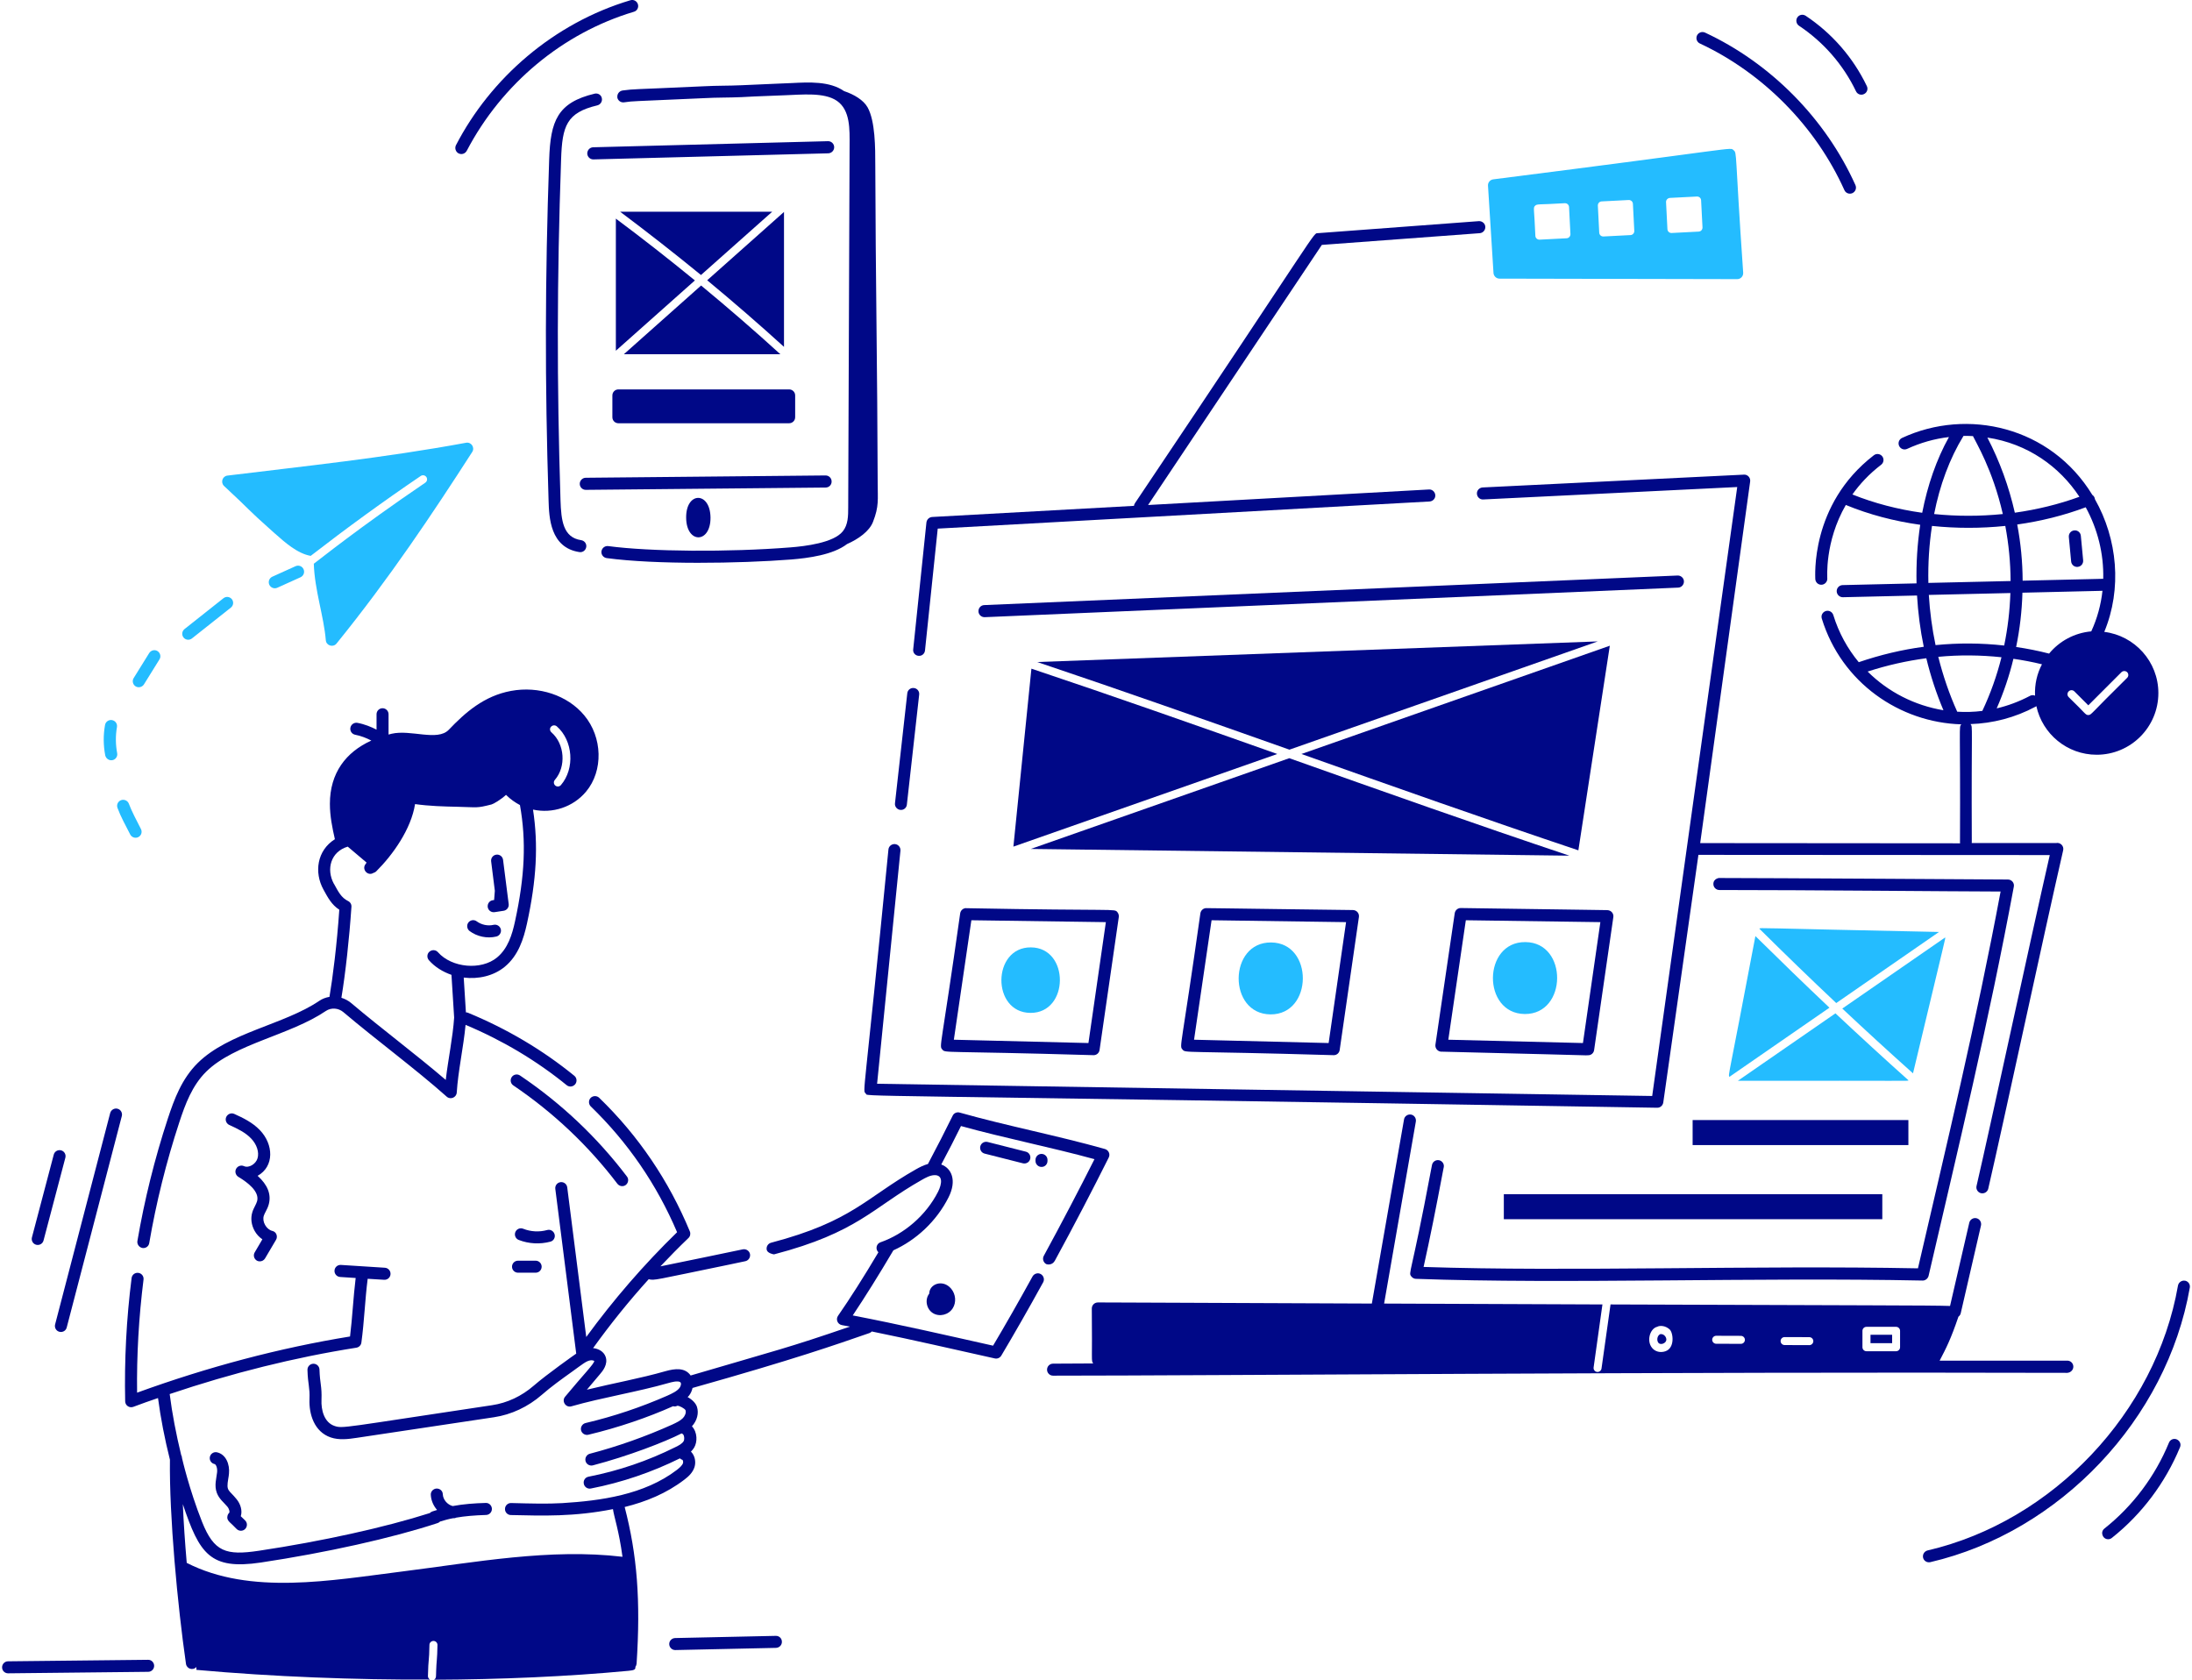<svg viewBox="0 0 522 400" xmlns="http://www.w3.org/2000/svg" data-name="Layer 1" id="Layer_1">
  <defs>
    <style>
      .cls-1 {
        fill: #24bcff;
      }

      .cls-2 {
        fill: #000887;
      }
    </style>
  </defs>
  <path d="M35.25,395.25l-33.34.36c-.79,0-1.43.67-1.41,1.45,0,.79.64,1.41,1.43,1.41,20.18-.21,13.55-.14,33.37-.36.79,0,1.43-.67,1.41-1.45s-.64-1.43-1.45-1.41h0Z" class="cls-2"></path>
  <path d="M184.75,389.55l-23.97.52c-.79.02-1.43.67-1.41,1.45.02.83.72,1.43,1.45,1.41l23.97-.52c.79-.02,1.43-.67,1.41-1.45,0-.81-.64-1.43-1.45-1.41Z" class="cls-2"></path>
  <path d="M61.13,300.18c.24.14.48.19.74.19.5,0,.98-.26,1.24-.69l2.62-4.44c.24-.38.26-.86.1-1.29-.17-.43-.55-.74-.98-.83-.69-.17-1.31-.69-1.72-1.41s-.52-1.53-.31-2.19c.1-.33.29-.69.48-1.05.26-.5.55-1.07.72-1.74.6-2.34-.29-4.58-2.67-6.73,4.01-2.24,3.82-7.49.52-10.9-1.72-1.79-3.96-2.89-6.08-3.84-.72-.33-1.57,0-1.91.72-.33.72,0,1.57.72,1.91,1.96.88,3.84,1.79,5.2,3.22,1.36,1.41,1.96,3.27,1.53,4.72-.38,1.31-2.03,2.41-3.24,1.86-.69-.31-1.5-.02-1.86.64-.36.67-.12,1.5.52,1.91,2.36,1.41,5.06,3.55,4.48,5.77-.1.36-.29.76-.5,1.17-.21.43-.48.93-.64,1.48-.45,1.43-.24,3.05.55,4.46.45.81,1.1,1.5,1.84,2l-1.81,3.08c-.43.69-.19,1.57.48,1.98h0Z" class="cls-2"></path>
  <path d="M147.02,281.89c.48.62,1.38.76,2,.29.62-.48.76-1.38.29-2-7.13-9.4-15.69-17.48-25.47-24.07-.67-.45-1.55-.26-1.98.38-.45.67-.26,1.55.38,1.98,9.49,6.42,17.84,14.29,24.78,23.42h0Z" class="cls-2"></path>
  <path d="M54.12,361.27c-.02,1,.81,1.29,2.24,2.84.57.55,1.48.55,2.03-.02s.55-1.48-.02-2.03l-1.03-1c.43-1.34-.07-2.91-.98-4.03-1.91-2.39-2.53-1.81-2-4.91.07-.41.14-.81.17-1.22.21-2.17-.69-4.58-2.86-5.06-.76-.17-1.53.33-1.69,1.1s.33,1.53,1.1,1.69c.41.1.72,1.03.62,1.96-.14,1.41-.72,3.12-.07,4.89.55,1.5,1.79,2.41,2.53,3.32.48.6.57,1.31.43,1.43-.29.29-.45.67-.45,1.05h0Z" class="cls-2"></path>
  <path d="M132.06,293.91c-.21-.76-1-1.22-1.76-1-1.88.52-3.91.41-5.72-.31-.74-.29-1.57.07-1.86.81-.29.74.07,1.57.81,1.86,2.39.93,5.06,1.07,7.54.41.76-.19,1.22-1,1-1.76h0Z" class="cls-2"></path>
  <path d="M123.36,300.21c-.79,0-1.43.64-1.43,1.43s.64,1.43,1.43,1.43h4.2c.79,0,1.43-.64,1.43-1.43s-.64-1.43-1.43-1.43h-4.2Z" class="cls-2"></path>
  <path d="M26.24,265.05l-13.12,50.35c-.19.76.26,1.55,1.03,1.74.79.19,1.55-.26,1.74-1.03l13.12-50.35c.19-.76-.26-1.55-1.03-1.74-.74-.19-1.53.26-1.74,1.03Z" class="cls-2"></path>
  <path d="M8.63,296.42c.76.19,1.55-.26,1.74-1.03l5.2-19.72c.19-.76-.26-1.55-1.03-1.74s-1.55.26-1.74,1.03l-5.2,19.72c-.19.76.26,1.55,1.03,1.74Z" class="cls-2"></path>
  <path d="M33.89,297.18c.79.14,1.53-.38,1.65-1.17,1.65-9.61,4.05-19.3,7.16-28.76,1.41-4.29,3.05-8.75,6.42-12.07,6.73-6.63,19.92-8.63,28.5-14.45,1.24-.83,2.96-.72,4.15.29,7.85,6.65,17.22,13.55,24.61,20.13.88.79,2.31.21,2.39-.98.31-5.06,1.6-10.78,2.1-16.12,8.82,3.7,16.93,8.54,24.07,14.36.62.5,1.5.41,2.03-.21.5-.62.41-1.53-.21-2.03-7.49-6.11-16-11.16-25.31-15-.17-.07-.33-.1-.5-.1l-.52-8.28c3.48.43,7.11-.38,9.78-2.58,3.27-2.7,4.48-6.68,5.27-10.23,2.29-10.47,2.74-18.77,1.45-27.19,4.6,1,9.54-.57,12.64-4.29,4.13-4.94,3.94-12.93-.45-18.17-3.96-4.75-10.8-7.04-17.44-5.8-6.42,1.19-10.9,5.15-14.81,9.25-2.7,2.81-9.04-.12-13.62.95-.24.05-.48.12-.72.19v-4.84c0-.79-.64-1.43-1.43-1.43s-1.43.64-1.43,1.43v3.67c-1.24-.64-2.86-1.31-4.56-1.62-.76-.14-1.53.38-1.67,1.17-.14.79.38,1.53,1.17,1.67,1.29.24,2.62.76,3.82,1.38-6.06,2.74-9.87,7.73-9.87,15.07,0,2.91.57,5.7,1.19,8.42-4.27,2.67-4.98,7.89-2.72,12,1.03,1.88,1.93,3.6,3.77,4.79-.57,8.35-1.57,16.24-2.34,20.75-.86.14-1.69.45-2.43.95-8.37,5.68-21.56,7.51-28.93,14.79-3.82,3.77-5.6,8.61-7.13,13.24-3.15,9.59-5.58,19.41-7.25,29.17-.12.76.41,1.5,1.19,1.65h0ZM131.23,173.06c.36-.41.95-.43,1.36-.1,3.89,3.41,4.36,10.06.98,14-.19.21-.45.33-.72.33-.81,0-1.26-.95-.72-1.57,2.74-3.15,2.36-8.54-.79-11.31-.43-.36-.48-.95-.12-1.36ZM79.52,210.48c-1.91-3.51-.74-7.68,3.29-8.87l4.48,3.79c-.07.1-.1.21-.19.31-1.07,1.24.45,3.03,1.84,2.15.24-.07.45-.17.62-.33,4.01-3.98,8.35-10.11,9.28-16.05,3.43.48,6.82.57,10.11.64,4.96.12,4.48.36,8.09-.55.48-.12,2.22-1.14,3.46-2.29,1.03,1.03,2.15,1.81,3.32,2.43,1.53,8.59,1.17,16.91-1.17,27.67-.69,3.22-1.72,6.51-4.29,8.63-3.77,3.1-10.76,2.48-14.07-1.26-.52-.6-1.43-.64-2.03-.12-.6.52-.64,1.43-.12,2.03,1.43,1.62,3.32,2.77,5.37,3.48l.64,10.18c-.31,4.67-1.43,9.95-2,14.84-7.13-6.11-15.38-12.26-22.54-18.32-.69-.57-1.48-.98-2.31-1.24.95-5.68,1.88-14.05,2.39-21.66.05-.6-.29-1.14-.81-1.38-1.65-.81-2.36-2.31-3.34-4.08h0Z" class="cls-2"></path>
  <path d="M251.15,300.31c4.58-8.4,9.13-17.15,12.88-24.66.41-.81-.02-1.76-.88-2.03-11.42-3.22-23.3-5.49-34.61-8.68-.67-.19-1.38.12-1.67.74-1.72,3.51-3.7,7.37-5.89,11.5-1.03.29-1.96.76-2.89,1.29-11.88,6.73-15.15,12.38-34.46,17.46-.76.19-1.22.98-1.03,1.74s1.62,1.05,1.74,1.03c19.94-5.22,23.4-11.07,35.16-17.72.88-.5,1.98-1.12,3.03-1.14,2.05-.05,1.81,2.03.88,3.91-2.89,5.72-8.16,10.14-13.71,12.07-1,.33-1.31,1.62-.52,2.39-3.48,5.87-6.8,11.07-9.61,15.12-.6.86-.1,2.03.91,2.22.64.12,1.29.24,1.91.36-15,5.15-16.91,5.46-37.92,11.64-1.34-1.93-3.72-1.67-5.99-1.03-5.99,1.72-12.55,2.89-18.72,4.41l3.12-3.7c.6-.69,1.98-2.34,1.34-4.15-.45-1.26-1.72-1.93-2.98-2.05,4.08-5.68,8.49-11.16,13.24-16.41,1.45.33.98.26,19.18-3.48,1.29-.26,2.55-.52,3.84-.81.76-.17,1.26-.93,1.1-1.72-.17-.76-.93-1.26-1.72-1.1-1.67.38-16.84,3.48-19.61,4.05,2.17-2.29,4.39-4.56,6.68-6.75.43-.41.55-1.03.33-1.57-5.01-12.09-12.26-22.8-21.59-31.82-.57-.55-1.48-.52-2.03.02-.55.57-.52,1.48.02,2.03,8.8,8.51,15.72,18.58,20.56,29.96-7.94,7.73-15.19,16.12-21.63,24.95-1.41-11.23-3.12-24.45-4.53-35.63-.1-.79-.81-1.34-1.6-1.24-.79.1-1.34.81-1.24,1.6,1.6,12.71,3.41,26.67,4.98,39.23-.29.19-7.04,4.96-10.09,7.61-2.91,2.53-6.34,4.13-9.95,4.67-35.66,5.34-35.54,5.6-37.52,4.94-2.46-.83-3.22-3.79-3.1-6.27.12-3.17-.38-3.82-.48-7.16-.02-.79-.69-1.41-1.48-1.38s-1.41.69-1.38,1.48c.1,3.53.6,4.08.48,6.96-.14,3.53,1.1,7.75,5.06,9.11,1.98.67,4.1.41,6.15.1l32.72-4.91c4.15-.62,8.11-2.48,11.4-5.34,2.24-1.96,4.67-3.7,7.23-5.53,2.36-1.69,3.27-2.48,4.27-2.67.5-.1.91.07.98.14.07.6-2.72,3.41-6.92,8.49-.93,1.07.14,2.7,1.48,2.31,7.42-2.12,15.65-3.41,23.16-5.56.6-.17,2.19-.62,2.77-.19.33.26.12,1-.19,1.38-.62.79-1.74,1.31-2.91,1.84-6.25,2.74-12.78,4.94-19.46,6.51-.76.19-1.24.95-1.07,1.72.19.76.95,1.24,1.72,1.07,7.23-1.72,14.21-4.13,20.2-6.8.33.1.69.07,1-.1.48-.05,1.74.64,1.96,1.05.21.64-.17,1.41-.62,1.88-.62.64-1.53,1.07-2.55,1.55-6.32,2.84-12.9,5.18-19.61,6.94-.76.19-1.22.98-1.03,1.74s.98,1.22,1.74,1.03c8.3-2.17,17.13-5.56,21.13-7.61.26.1.43.24.52.5.19.5.1,1.14-.02,1.34-.36.6-1.14,1.03-1.98,1.43-6.56,3.27-13.5,5.63-20.68,7.04-.79.14-1.29.91-1.12,1.69.14.76.91,1.29,1.69,1.12,7.35-1.43,14.48-3.86,21.2-7.18.17.17.36.29.6.36.1.07.21.45.14.74-.17.55-.72,1.05-1.43,1.62-7.82,5.99-18.22,7.37-27.33,7.94-3.6.21-7.39.1-12.19-.02-.79-.02-1.45.62-1.45,1.41-.02.79.62,1.45,1.41,1.45,7.63.17,15,.43,24.3-1.41.24,1.79,1.43,5.1,2.27,11.35-17.22-2.05-35.06,1.31-52.3,3.48-17.13,2.15-36.28,5.72-51.47-2.03-.41-4.77-.74-9.54-.93-13.98,3.98,11.85,6.49,15.69,18.56,13.9,15.57-2.34,31.32-5.84,42.12-9.4.21-.07.41-.19.57-.36,1-.31,2.03-.6,3.08-.79.26.02.55-.02.76-.14,2.05-.36,4.34-.55,7.13-.64.79-.02,1.41-.69,1.38-1.48s-.69-1.43-1.48-1.38c-2.62.07-5.27.26-7.85.74-1.26-.31-2.31-1.53-2.36-2.81-.02-.79-.67-1.38-1.5-1.36-.79.05-1.41.72-1.36,1.5.07,1.34.62,2.6,1.5,3.6-.95.29-1.41.38-1.74.74-10.61,3.39-25.69,6.73-40.67,8.97-7.89,1.19-10.71.26-13.55-6.85-3.08-7.75-4.77-15.15-4.79-15.24,0-.26-.07-.5-.19-.69-1.19-4.89-2.15-9.87-2.74-14.53,14.86-5.01,29.77-8.73,44.46-11.04.62-.1,1.12-.6,1.19-1.22.69-5.03.86-10.23,1.5-15.19l3.91.24c.81.05,1.48-.55,1.53-1.34.05-.79-.55-1.48-1.34-1.53l-10.47-.67c-.81-.05-1.48.55-1.53,1.34-.05.79.55,1.48,1.34,1.53l3.7.24c-.57,4.67-.79,9.47-1.34,13.93-16.74,2.72-33.8,7.23-50.71,13.38-.12-8.94.41-17.98,1.53-26.93.1-.79-.45-1.5-1.24-1.6-.79-.1-1.5.45-1.6,1.24-1.24,9.73-1.74,19.61-1.53,29.36.02.98,1,1.65,1.93,1.31,1.96-.74,3.91-1.43,5.89-2.1.62,4.72,1.6,9.76,2.84,14.69-.17,13.38,1.79,34.54,3.82,48.61.17,1.19,1.67,1.67,2.48.74v.69c18.25,1.65,38.07,2.39,55.62,2.31-.29-.17-.48-.48-.48-.83.1-4.53.29-3.08.36-7.44,0-.52.45-.93.98-.93.52.02.95.45.93.98-.05,3.48-.26,4.01-.31,6.11-.07,1.17.12,1.79-.52,2.15,16-.07,31.87-.76,46.27-2.12,1.43-.12,1.76-.33,1.69-.95.17-.21.26-.48.29-.76.98-15.03.14-25.85-2.84-37.3,5.03-1.24,9.95-3.24,14.21-6.51,1-.76,2-1.67,2.43-3.03.36-1.19.12-2.67-.86-3.65.29-.29.55-.6.76-.95.79-1.31.83-3.63-.52-5.08,1.22-1.34,1.69-3.12,1.19-4.65-.29-.88-1.17-1.74-2.22-2.31.1-.1.19-.17.29-.29.45-.55.74-1.22.88-1.88,24.57-6.92,33.99-10.26,42.12-13.07.21-.07.41-.21.57-.38,9.83,2,19.72,4.29,29.29,6.42.62.14,1.22-.14,1.55-.67,3.05-5.13,6.42-11,9.97-17.46.38-.69.12-1.57-.57-1.96s-1.57-.12-1.96.57c-3.34,6.06-6.51,11.62-9.4,16.48-11.09-2.48-22.3-5.06-33.42-7.2,2.89-4.32,6.2-9.61,9.68-15.5,5.37-2.43,10.23-6.85,13.14-12.62,2.05-4.08.67-6.96-1.74-7.82,1.72-3.22,3.29-6.3,4.7-9.16,10.57,2.93,21.28,5.01,31.79,7.89-3.58,7.11-7.82,15.22-12.07,23.02-.38.69-.12,1.57.57,1.96.72.26,1.6,0,1.98-.69h0Z" class="cls-2"></path>
  <path d="M221.29,308.05c-1.12,1.43-.67,3.7.88,4.65s3.72.43,4.72-1.17c.88-1.38.72-3.34-.38-4.65-1.98-2.36-5.22-1.12-5.22,1.17Z" class="cls-2"></path>
  <path d="M235.19,271.94c-.76-.19-1.55.26-1.74,1.03s.26,1.55,1.03,1.74l9.11,2.31c.76.19,1.55-.26,1.74-1.03s-.26-1.55-1.03-1.74l-9.11-2.31Z" class="cls-2"></path>
  <path d="M249.45,276.45v-.24c0-.79-.64-1.43-1.43-1.43s-1.43.64-1.43,1.43v.24c0,.79.64,1.43,1.43,1.43.79.02,1.43-.62,1.43-1.43Z" class="cls-2"></path>
  <path d="M117.8,217.21l2.15-.33c.76-.12,1.29-.83,1.19-1.6l-1.34-10.52c-.1-.79-.81-1.34-1.6-1.24-.79.1-1.34.81-1.24,1.6l.88,7.01-.17,2.19-.33.05c-.79.12-1.31.86-1.19,1.65.12.79.86,1.31,1.65,1.19h0Z" class="cls-2"></path>
  <path d="M111.83,221.71c1.76,1.31,4.15,1.84,6.37,1.31.76-.19,1.24-.95,1.07-1.72-.19-.76-.95-1.24-1.72-1.07-1.38.33-2.89,0-4.03-.83-.64-.48-1.53-.33-2,.31-.45.62-.31,1.53.31,2h0Z" class="cls-2"></path>
  <path d="M146.99,23.13c.1.79.83,1.34,1.6,1.24,3.01-.38.14-.12,19.18-1,3.01-.17,5.7-.1,8.78-.24,3.39-.17,1.26-.1,10.45-.45,3.84-.12,9.28-.76,12.31,1.34,3.2,2.22,3.03,6.8,3.01,10.71-.12,30-.33,86.2-.33,86.1,0,2.05-.02,4.13-1.29,5.7-2.19,2.74-8.99,3.55-12.47,3.82-14.74,1.17-33.39,1.03-43.38-.31-.79-.1-1.5.45-1.62,1.24-.1.79.45,1.5,1.24,1.62,11.69,1.57,31.41,1.31,43.98.33,4.03-.33,9.92-1.1,13.26-3.67,2.7-1.19,5.32-3.05,6.18-5.27,1.48-3.77,1.12-5.32,1.12-9.49-.07-26.38-.5-49.16-.57-75.54,0-3.98,0-10.45-1.84-13.71-.98-1.72-3.17-3.05-5.6-3.86-3.43-2.39-8.32-2.12-12.5-1.91.07,0-4.25.17-12.02.52-3.01.14-5.7.07-8.8.24-18.63.86-16.05.6-19.37,1-.81.1-1.38.81-1.29,1.6h0Z" class="cls-2"></path>
  <path d="M141.63,22.3c-8.92,2.12-10.54,6.54-10.85,15.65-1,28.74-1.03,53.07-.14,81.31.12,3.91.36,11.16,7.35,12.21.79.12,1.5-.43,1.62-1.22.12-.79-.43-1.5-1.22-1.62-4.29-.64-4.75-4.67-4.91-9.47-.88-28.17-.86-52.42.14-81.19.26-8.01,1.31-11.14,8.63-12.88.76-.19,1.24-.95,1.07-1.72-.14-.76-.91-1.24-1.69-1.07h0Z" class="cls-2"></path>
  <path d="M198.65,35.03c-.02-.79-.67-1.43-1.48-1.41l-55.91,1.45c-.79.02-1.41.67-1.41,1.48.02.81.69,1.43,1.48,1.41l55.91-1.45c.79-.02,1.43-.69,1.41-1.48Z" class="cls-2"></path>
  <path d="M198.04,114.65c0-.79-.64-1.43-1.43-1.43.1,0-56.93.55-57.12.55-.79,0-1.43.67-1.43,1.45s.64,1.43,1.43,1.43c.12,0,57-.55,57.12-.55.81,0,1.45-.64,1.43-1.45Z" class="cls-2"></path>
  <path d="M169.2,123.24c.05,6.25-5.75,6.3-5.8.05-.07-6.27,5.72-6.32,5.8-.05" class="cls-2"></path>
  <path d="M343.81,277.98c.17-.76-.33-1.53-1.1-1.69s-1.53.33-1.69,1.1c-.07.29-.12.57-.21,1.07-4.84,25.81-5.51,24.47-4.7,25.52.26.33.67.55,1.07.55,35.44,1.29,81.09-.41,120.66.41.64.02,1.26-.45,1.43-1.12,7.01-30.22,14.31-60.41,20.3-92.69.17-.88-.52-1.69-1.41-1.69-.12,0-57.58-.36-68.71-.36.12-.05-1.43.05-1.43,1.43,0,.79.64,1.43,1.43,1.43,21.18,0,54.36.33,66.97.36-5.84,31.2-12.88,60.37-19.68,89.73-38.81-.76-82.95.83-117.73-.33,1.53-6.85,2.98-14.12,4.6-22.73.1-.52.14-.74.19-.98h0Z" class="cls-2"></path>
  <path d="M445.44,317.85h5.15v2h-5.15v-2Z" class="cls-2"></path>
  <path d="M395.33,317.71c-.81.45-.83,1.69-.31,2.15.55.45,1.65.02,1.79-.72.12-.69-.6-1.62-1.48-1.43Z" class="cls-2"></path>
  <path d="M493.74,325.44c0-.79-.64-1.43-1.43-1.43h-30.41c1.6-3.05,2.65-5.1,4.48-10.47.26-.19.48-.48.55-.83,1.62-6.99,3.36-14.55,4.82-20.89.17-.76-.31-1.55-1.07-1.72-.76-.19-1.55.31-1.72,1.07-1.41,6.03-2.89,12.5-4.58,19.82-4.51-.17-20.75-.12-80.85-.36-.64,4.63-1.5,10.69-2.15,15.26-.07.52-.57.88-1.07.81-.52-.07-.88-.55-.81-1.07.52-3.77,1.55-10.97,2.1-15-4.03-.02-27.09-.12-51.99-.21.83-4.84,2.86-16.46,7.56-43.36.12-.79-.41-1.53-1.17-1.65-.79-.12-1.53.41-1.65,1.17l-7.66,43.84c-33.2-.14-68.43-.29-65.26-.26-.79,0-1.43.64-1.43,1.43.14,12.74-.19,12.38.33,13.09l-9.56.05c-.79,0-1.43.64-1.43,1.43s.64,1.43,1.43,1.43c37.06,0,147.94-.95,241.52-.67.81-.05,1.45-.69,1.45-1.48h0ZM396.62,321.77c-1.03.36-2.1.19-2.86-.45-1.86-1.6-.93-4.94.88-5.37.64-.36,1.96-.29,2.96.62.86.76,1.31,4.41-.98,5.2ZM414.58,320.01c-.1,0-5.99-.02-5.89-.02-.52,0-.95-.43-.95-.95s.43-.95.95-.95c.1,0,5.99.02,5.89.02.52,0,.95.43.95.95s-.43.95-.95.95ZM430.87,320.32c-.1,0-5.99-.02-5.89-.02-.52,0-.95-.43-.95-.95s.43-.95.95-.95c.1,0,5.99.02,5.89.02.52,0,.95.43.95.95s-.43.95-.95.95ZM452.48,320.82c0,.52-.43.95-.95.95h-7.06c-.52,0-.95-.43-.95-.95v-3.91c0-.52.43-.95.95-.95h7.06c.52,0,.95.43.95.95v3.91Z" class="cls-2"></path>
  <path d="M206.17,260.36c.81.91-11.11.12,188.47,3.43h.02c.72,0,1.31-.52,1.43-1.24l8.37-58.98c13.33,0,70.43.05,83.67.05-4.87,21.32-14.21,64.92-17.44,78.8-.19.76.31,1.55,1.07,1.72.76.17,1.55-.31,1.72-1.07,3.58-15.43,13.19-60.34,17.84-80.59.24-1-.67-1.96-1.72-1.72h-20.06c.02-.07.02-.17.02-.26-.12-28.38.29-27.31-.31-28.07,5.25-.17,10.54-1.5,15.5-4.15.07-.05.14-.07.19-.12,1.43,6.61,7.32,11.57,14.36,11.57,8.11,0,14.69-6.58,14.69-14.69,0-7.49-5.63-13.67-12.88-14.57,4.27-10.3,3.15-22.09-2.22-31.58-.05-.45-.29-.81-.62-1.03-9.92-16.27-29.77-20.8-45.32-13.57-.72.33-1.03,1.19-.69,1.91s1.19,1.03,1.91.69c3.15-1.45,6.49-2.41,9.95-2.81-2.98,5.34-5.1,11.5-6.37,18.03-5.8-.81-11.42-2.27-16.62-4.36,1.74-2.46,3.96-4.87,6.85-7.08.62-.48.74-1.38.26-2s-1.38-.74-2-.26c-15.36,11.81-13.9,29.27-13.95,29.43.02.79.64,1.41,1.43,1.41s1.45-.67,1.43-1.45c.02-.14-.69-8.71,4.41-17.55,5.56,2.29,11.54,3.86,17.72,4.72-.69,4.53-.98,9.23-.88,13.95l-17.6.41c-.79.02-1.43.67-1.41,1.48.02.81.72,1.43,1.48,1.41l17.65-.41c.24,4.08.76,8.16,1.6,12.21-5.2.69-10.38,1.93-15.48,3.67-2.65-3.2-4.75-6.96-6.06-11.23-.24-.76-1.05-1.19-1.79-.95-.76.24-1.19,1.03-.95,1.79,4.7,15.29,18.56,24.76,33.22,25.19-.62.76-.19-.29-.31,28.07,0,.1,0,.17.02.26l-61.89-.05,11.9-86.12c.12-.91-.62-1.69-1.5-1.62l-62.21,3.05c-.79.05-1.41.72-1.36,1.5s.69,1.41,1.5,1.36l60.49-2.96c-.02.12-20.25,144.87-20.25,145.01l-184.58-2.91,5.56-55.5c.07-.79-.5-1.5-1.29-1.57s-1.5.5-1.57,1.29c-5.89,60.15-6.2,57.19-5.41,58.1h0ZM466.09,169.48c-1.88-4.17-3.39-8.59-4.51-13.07,5.03-.48,10.06-.43,15.05.1-1.1,4.39-2.62,8.68-4.56,12.78-2,.26-4.01.31-5.99.19h0ZM483.41,165.71c-2.58,1.36-5.22,2.34-7.92,2.98,1.67-3.82,3.01-7.78,3.98-11.81,2.29.33,4.56.76,6.8,1.31-1.19,2.27-1.76,4.75-1.65,7.47-.36-.17-.81-.17-1.22.05h0ZM500.68,140.69c-.36,3.29-1.24,6.56-2.67,9.66-4.03.36-7.61,2.34-10.04,5.29-2.6-.67-5.22-1.19-7.85-1.57.88-4.25,1.38-8.59,1.5-12.93l19.06-.45ZM506.55,160.06c.38.38.38.98,0,1.36-8.9,8.75-8.49,8.85-9.25,8.85-.72,0-.6-.36-4.67-4.27-.38-.38-.38-.98,0-1.36s.98-.38,1.36,0l3.32,3.32,7.89-7.89c.38-.36.98-.36,1.36,0h0ZM500.87,137.83l-19.2.45c-.02-4.48-.45-8.97-1.29-13.38,5.63-.79,11.11-2.15,16.31-4.1,2.84,5.18,4.32,11.09,4.17,17.03h0ZM495.19,118.3c-4.91,1.79-10.11,3.05-15.38,3.79-1.41-6.2-3.58-12.21-6.54-17.89,9.59,1.45,17.17,6.89,21.92,14.1ZM467.57,103.8c.76,0,1.53,0,2.27.05.64,1.41,4.67,7.89,7.11,18.56-5.46.55-10.97.55-16.36,0,1.34-6.82,3.67-13.19,6.99-18.6h0ZM460.08,125.24c5.77.6,11.66.6,17.46,0,.81,4.32,1.24,8.71,1.26,13.12l-19.58.45c-.1-4.63.19-9.18.86-13.57h0ZM459.34,141.67l19.41-.45c-.14,4.2-.62,8.37-1.48,12.5-5.41-.6-10.88-.64-16.34-.1-.83-3.96-1.36-7.97-1.6-11.95h0ZM444.75,159.92c4.63-1.5,9.28-2.55,13.98-3.17,1.03,4.25,2.39,8.4,4.08,12.38-6.8-1.12-13.14-4.32-18.05-9.21h0Z" class="cls-2"></path>
  <path d="M214.39,192.86c.79.1,1.5-.48,1.57-1.26l2.93-26.19c.1-.79-.48-1.5-1.26-1.57-.79-.1-1.5.48-1.57,1.26l-2.93,26.19c-.1.76.48,1.48,1.26,1.57Z" class="cls-2"></path>
  <path d="M218.71,156.17c.79.1,1.5-.48,1.57-1.29l3.03-29,117.13-6.46c.79-.05,1.41-.72,1.36-1.5s-.72-1.41-1.5-1.36l-66.9,3.7,41.38-61.94,37.59-2.79c.79-.05,1.38-.74,1.34-1.53s-.76-1.38-1.53-1.34l-38.28,2.86c-1.34.1,1.43-2.77-43.62,64.3-.14.19-.21.43-.24.64l-48.06,2.65c-.69.05-1.26.57-1.36,1.29l-3.15,30.22c-.12.76.45,1.48,1.24,1.55h0Z" class="cls-2"></path>
  <path d="M357.09,66.35c.12,0,56.72.12,56.6.12.83,0,1.48-.69,1.43-1.53-2.03-29.22-1.41-28.45-2.31-29.19-.91-.76,2-.55-57.22,6.96-.74.1-1.29.76-1.24,1.5l1.31,20.8c.05.74.67,1.34,1.43,1.34h0ZM397.66,47.13l6.44-.33c.55-.02.98.38,1,.91l.33,6.44c.02.52-.38.98-.91,1-8.68.43-5.96.33-6.49.33s-.93-.41-.95-.91l-.33-6.44c-.02-.52.38-.95.91-1h0ZM381.42,47.96l6.44-.33c.52-.02.98.38,1,.91l.33,6.44c.02.52-.38.98-.91,1-8.68.43-5.96.33-6.49.33s-.93-.41-.95-.91l-.33-6.44c-.02-.52.38-.98.91-1h0ZM365.54,49.03c.48-.55.88-.24,7.11-.64.52-.02.98.38,1,.91l.33,6.44c.02.52-.38.98-.91,1l-6.44.33c-.52.02-.98-.38-1-.91-.26-6.54-.57-6.61-.1-7.13h0Z" class="cls-1"></path>
  <path d="M495.53,127.6c-.07-.79-.76-1.38-1.57-1.29-.79.07-1.36.76-1.29,1.57l.55,5.82c.07.81.79,1.38,1.57,1.29.79-.07,1.36-.76,1.29-1.57l-.55-5.82Z" class="cls-2"></path>
  <path d="M70.38,134.83l-5.53,2.5c-.72.33-1.05,1.17-.72,1.91.33.72,1.19,1.05,1.91.72l5.53-2.5c.72-.33,1.05-1.17.72-1.91s-1.19-1.05-1.91-.72Z" class="cls-1"></path>
  <path d="M45.7,152.04l9.28-7.35c.62-.5.72-1.38.24-2-.5-.62-1.38-.72-2-.24l-9.28,7.35c-.62.5-.72,1.38-.24,2,.48.62,1.38.72,2,.24Z" class="cls-1"></path>
  <path d="M32.29,163.44c.67.41,1.55.21,1.98-.45l3.7-5.96c.43-.67.21-1.55-.45-1.98-.67-.43-1.55-.21-1.98.45l-3.7,5.96c-.43.67-.21,1.57.45,1.98Z" class="cls-1"></path>
  <path d="M26.76,181.02c.79-.14,1.29-.91,1.14-1.67-.38-2.05-.41-4.13-.05-6.2.14-.79-.38-1.53-1.17-1.67-.79-.14-1.53.38-1.67,1.17-.43,2.41-.41,4.82.05,7.23.17.76.93,1.29,1.69,1.14h0Z" class="cls-1"></path>
  <path d="M28,192.45c.6,1.29-.02.48,3.01,6.27.36.69,1.22.98,1.93.62.72-.36.98-1.24.62-1.93-2.79-5.39-2.43-5.06-2.89-6.06-.31-.74-1.14-1.07-1.88-.79-.74.31-1.1,1.14-.79,1.88h0Z" class="cls-1"></path>
  <path d="M65.45,127.03c2.39,2.12,5.37,4.79,8.54,5.34,8.49-6.58,17.32-13,26.21-19.03.43-.29,1.03-.19,1.34.26.29.43.19,1.03-.26,1.34-15.98,10.85-25.26,18.37-26.55,19.3.19,6.25,2.39,12.52,2.86,18.22.1,1.29,1.74,1.79,2.55.79,12.59-15.53,22.97-31.1,32.32-45.63.67-1.05-.24-2.41-1.45-2.19-19.63,3.63-38.78,5.6-56.84,7.82-1.22.14-1.69,1.65-.81,2.48,7.06,6.54,4.51,4.56,12.09,11.31h0Z" class="cls-1"></path>
  <path d="M146.66,83.52l18.82-16.74c-6.18-5.06-12.45-9.97-18.82-14.72v31.46Z" class="cls-2"></path>
  <path d="M186.7,50.47l-18.29,16.27c6.22,5.15,12.33,10.45,18.29,15.86v-32.13Z" class="cls-2"></path>
  <path d="M166.93,65.49l16.96-15.07h-36.21c6.49,4.87,12.93,9.9,19.25,15.07h0Z" class="cls-2"></path>
  <path d="M148.57,84.35h37.26c-6.13-5.58-12.43-11.04-18.87-16.36l-18.39,16.36Z" class="cls-2"></path>
  <path d="M145.83,94.16v5.2c0,.79.64,1.43,1.43,1.43h40.67c.79,0,1.43-.64,1.43-1.43v-5.2c0-.79-.64-1.43-1.43-1.43h-40.67c-.79,0-1.43.64-1.43,1.43Z" class="cls-2"></path>
  <path d="M401.01,138.43c-.02-.79-.74-1.41-1.5-1.38l-165.12,7.04c-.79.02-1.41.69-1.38,1.5.02.81.72,1.41,1.5,1.38l165.12-7.04c.79-.02,1.41-.72,1.38-1.5Z" class="cls-2"></path>
  <path d="M418.96,221.14c6.01,5.96,12.12,11.88,18.32,17.72l24.47-16.93c-44.96-.93-42.24-1.05-42.79-.79h0Z" class="cls-1"></path>
  <path d="M411.83,256.44l23.83-16.48c-5.96-5.63-11.83-11.33-17.63-17.05-6.54,34.61-6.49,32.77-6.2,33.53Z" class="cls-1"></path>
  <path d="M463.21,223.24l-24.49,16.93c5.56,5.22,11.19,10.38,16.84,15.43,8.13-34.08,7.7-31.87,7.66-32.37h0Z" class="cls-1"></path>
  <path d="M413.86,257.37c42.79-.05,40.14.1,40.64-.1-5.84-5.22-11.66-10.57-17.41-15.96l-23.23,16.05Z" class="cls-1"></path>
  <path d="M403.08,266.72h51.38v5.96h-51.38v-5.96Z" class="cls-2"></path>
  <path d="M358.12,284.37h90.13v5.96h-90.13v-5.96Z" class="cls-2"></path>
  <path d="M307.03,180.55l-61.56,21.61,128.25,1.6c-22.09-7.39-44.63-15.38-66.69-23.21h0Z" class="cls-2"></path>
  <path d="M383.35,153.77l-73.43,25.78c21.63,7.66,44.1,15.62,65.95,22.94l7.49-48.73Z" class="cls-2"></path>
  <path d="M241.32,201.61l62.85-22.06c-19.34-6.85-39.16-13.83-58.55-20.32l-4.29,42.38Z" class="cls-2"></path>
  <path d="M307.06,178.52l73.43-25.78-133.49,4.91c19.89,6.68,40.24,13.86,60.06,20.87h0Z" class="cls-2"></path>
  <path d="M245.5,225.6c9.28.07,9.16,15.67-.12,15.6-9.3-.07-9.16-15.67.12-15.6" class="cls-1"></path>
  <path d="M230.11,216.25h-.02c-.72,0-1.31.52-1.43,1.22-4.58,32.46-5.06,31.51-4.27,32.44s-.29.29,36.01,1.36c.69.02,1.34-.48,1.45-1.24l4.58-31.67c.05-.41-.07-.81-.33-1.14-.79-.91.33-.26-35.99-.95h0ZM259.21,248.38l-32.06-.79,4.17-28.45,32.03.45-4.15,28.79Z" class="cls-2"></path>
  <path d="M302.69,224.43c10.18.07,10.04,17.2-.14,17.13-10.21-.1-10.04-17.22.14-17.13" class="cls-1"></path>
  <path d="M287.29,216.25c-.72,0-1.31.52-1.43,1.22-4.58,32.46-5.06,31.51-4.27,32.44s-.29.29,36.01,1.36h.02c.72,0,1.31-.52,1.41-1.24l4.58-31.67c.12-.86-.52-1.62-1.41-1.65-.72.02-35.04-.48-34.92-.45h0ZM316.41,248.38l-32.06-.79,4.17-28.45,32.03.45-4.15,28.79Z" class="cls-2"></path>
  <path d="M363.25,224.34c10.18.07,10.04,17.2-.14,17.13-10.21-.1-10.06-17.22.14-17.13" class="cls-1"></path>
  <path d="M343.22,250.43c47.63,1.17,31.6.86,34.99.86.72,0,1.31-.52,1.41-1.24l4.58-31.67c.12-.81-.48-1.62-1.45-1.65-16.65-.21,27.83.38-34.89-.5-.72,0-1.31.52-1.43,1.22l-4.6,31.32c-.12.86.55,1.65,1.41,1.67h0ZM382.74,216.73h-.02.02ZM349.08,219.14l32.03.45-4.15,28.79-32.06-.79,4.17-28.45Z" class="cls-2"></path>
  <path d="M520.33,304.98c-.76-.14-1.53.38-1.67,1.17-5.27,30.17-29.79,56.12-59.63,63.06-.76.19-1.24.95-1.07,1.72.17.76.93,1.24,1.72,1.07,30.91-7.2,56.34-34.08,61.8-65.38.14-.76-.36-1.5-1.14-1.65h0Z" class="cls-2"></path>
  <path d="M518.37,342.76c-.74-.31-1.57.05-1.86.79-3.29,7.99-8.59,15.07-15.36,20.44-1.07.83-.45,2.55.88,2.55.31,0,.62-.1.88-.31,7.16-5.68,12.76-13.17,16.24-21.61.31-.72-.05-1.55-.79-1.86h0Z" class="cls-2"></path>
  <path d="M404.8,10.35c15.05,7.04,27.6,19.75,34.42,34.92.31.72,1.17,1.05,1.91.72.72-.33,1.05-1.17.72-1.91-7.08-15.77-20.15-29.03-35.82-36.32-.72-.33-1.57-.02-1.91.69-.33.74-.02,1.57.69,1.91h0Z" class="cls-2"></path>
  <path d="M428.41,6.13c5.84,3.89,10.54,9.28,13.57,15.6.33.72,1.19,1.03,1.91.67.72-.33,1.03-1.19.67-1.91-3.27-6.8-8.3-12.57-14.57-16.74-.67-.43-1.55-.26-1.98.41-.43.64-.24,1.55.41,1.98h0Z" class="cls-2"></path>
  <path d="M109.22,36.53c.72.36,1.55.07,1.93-.62,8.37-15.98,22.87-28.05,39.81-33.11.76-.21,1.19-1.03.95-1.79-.24-.76-1.03-1.19-1.79-.95-18.29,5.46-33.3,18.58-41.55,34.54-.33.72-.05,1.57.64,1.93h0Z" class="cls-2"></path>
</svg>